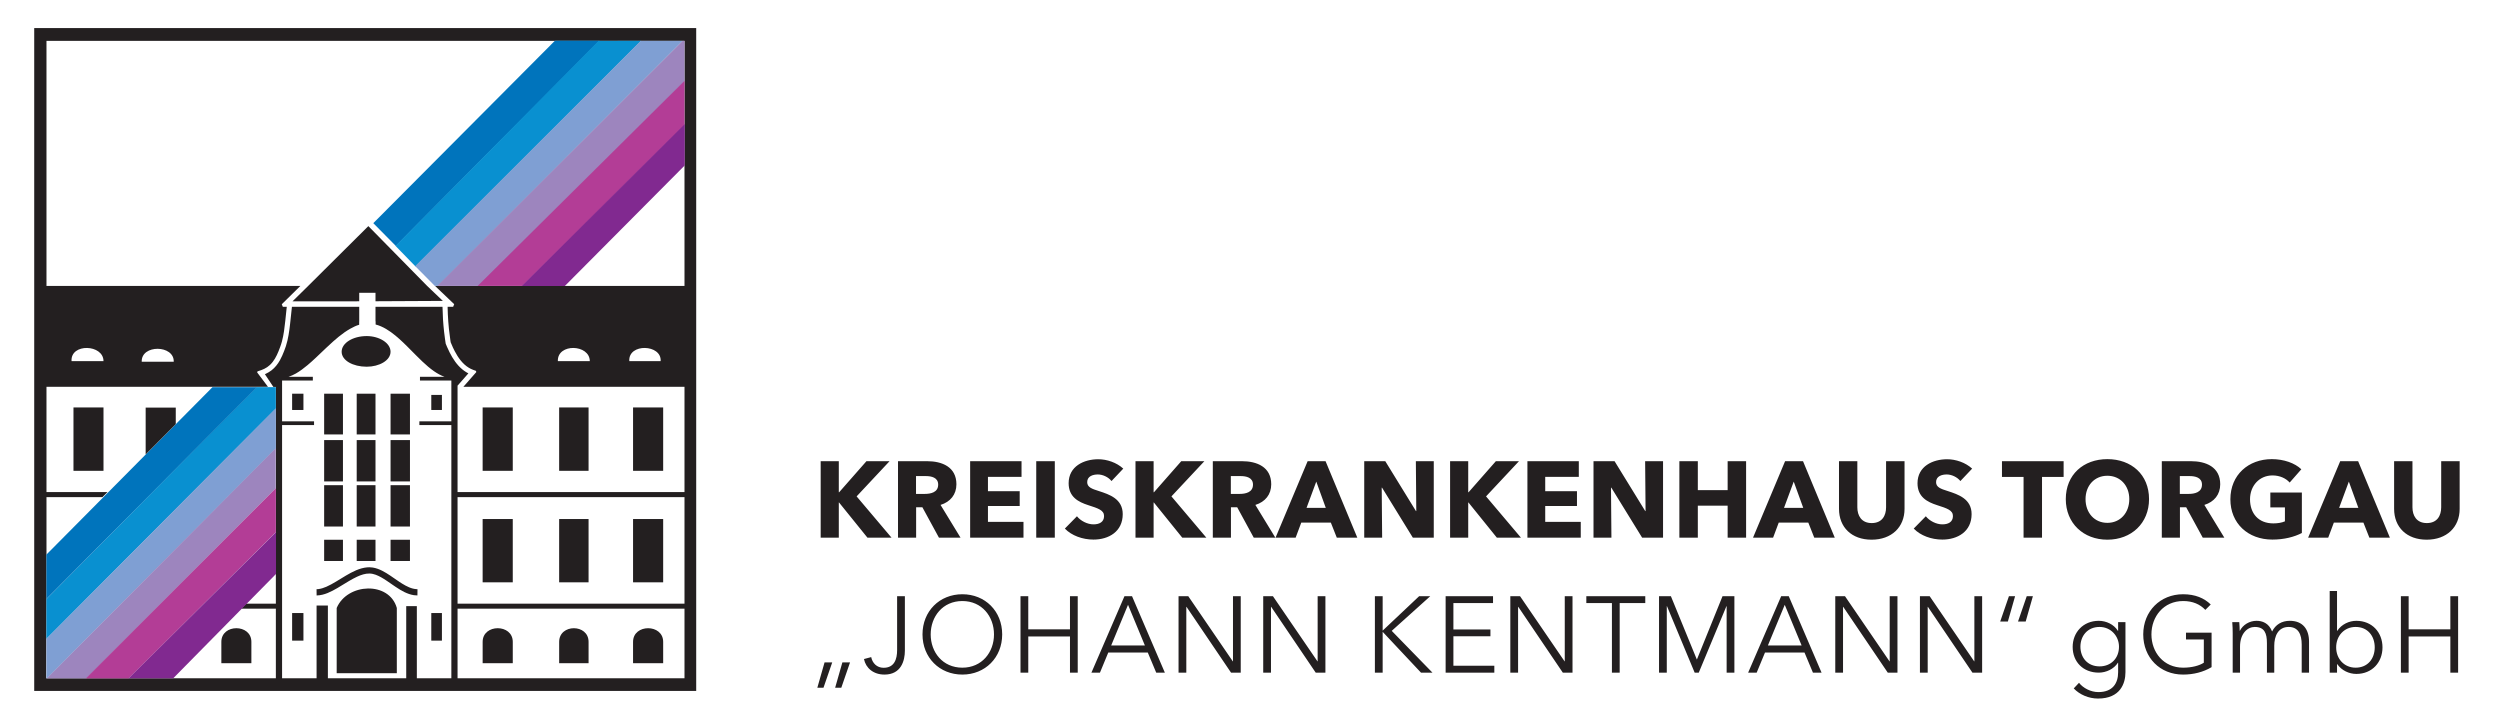 <?xml version="1.0" encoding="UTF-8" standalone="no"?>
<!DOCTYPE svg PUBLIC "-//W3C//DTD SVG 1.1//EN" "http://www.w3.org/Graphics/SVG/1.1/DTD/svg11.dtd">
<svg width="100%" height="100%" viewBox="0 0 1241 355" version="1.1" xmlns="http://www.w3.org/2000/svg" xmlns:xlink="http://www.w3.org/1999/xlink" xml:space="preserve" xmlns:serif="http://www.serif.com/" style="fill-rule:evenodd;clip-rule:evenodd;stroke-linejoin:round;stroke-miterlimit:2;">
    <g id="Seite-1" serif:id="Seite 1" transform="matrix(4.167,0,0,4.167,0,0)">
        <rect x="0" y="0" width="297.638" height="85.039" style="fill:none;"/>
        <g transform="matrix(1,0,0,1,0,19.586)">
            <rect x="8.753" y="28.952" width="3.576" height="7.549" style="fill:rgb(35,31,32);"/>
        </g>
        <g transform="matrix(-1,0,0,1,118.579,19.586)">
            <rect x="57.495" y="28.952" width="3.589" height="7.549" style="fill:rgb(35,31,32);"/>
        </g>
        <g transform="matrix(-1,0,0,1,136.724,19.586)">
            <rect x="66.61" y="28.952" width="3.504" height="7.549" style="fill:rgb(35,31,32);"/>
        </g>
        <g transform="matrix(-1,0,0,1,154.415,19.586)">
            <rect x="75.414" y="28.952" width="3.587" height="7.549" style="fill:rgb(35,31,32);"/>
        </g>
        <g transform="matrix(1,0,0,1,0,46.161)">
            <rect x="75.414" y="15.669" width="3.587" height="7.54" style="fill:rgb(35,31,32);"/>
        </g>
        <g transform="matrix(1,0,0,1,0,46.161)">
            <rect x="66.61" y="15.669" width="3.504" height="7.54" style="fill:rgb(35,31,32);"/>
        </g>
        <g transform="matrix(1,0,0,1,0,46.161)">
            <rect x="57.495" y="15.669" width="3.589" height="7.54" style="fill:rgb(35,31,32);"/>
        </g>
        <g transform="matrix(0,1,1,0,28.343,74.859)">
            <path d="M1.603,-1.974L4.142,-1.974L4.142,1.603L1.603,1.603C-0.565,1.603 -0.565,-1.974 1.603,-1.974" style="fill:rgb(35,31,32);"/>
        </g>
        <g transform="matrix(0,1,1,0,59.476,74.853)">
            <path d="M1.609,-1.98L4.148,-1.98L4.148,1.609L1.609,1.609C-0.559,1.609 -0.559,-1.98 1.609,-1.98" style="fill:rgb(35,31,32);"/>
        </g>
        <g transform="matrix(0,1,1,0,68.549,74.896)">
            <path d="M1.566,-1.938L4.105,-1.938L4.105,1.566L1.566,1.566C-0.601,1.566 -0.601,-1.938 1.566,-1.938" style="fill:rgb(35,31,32);"/>
        </g>
        <g transform="matrix(0,1,1,0,77.393,74.855)">
            <path d="M1.608,-1.98L4.146,-1.98L4.146,1.608L1.608,1.608C-0.56,1.608 -0.56,-1.98 1.608,-1.98" style="fill:rgb(35,31,32);"/>
        </g>
        <g transform="matrix(1,0,0,1,47.568,69.199)">
            <path d="M0,0.11C-0.235,-0.05 -0.469,-0.212 -0.703,-0.372C-0.822,-0.455 -0.94,-0.536 -1.059,-0.617C-1.699,-1.044 -2.39,-1.466 -3.161,-1.589C-3.284,-1.609 -3.406,-1.619 -3.53,-1.622C-3.622,-1.624 -3.714,-1.622 -3.807,-1.615C-4.734,-1.536 -5.576,-1.091 -6.366,-0.627C-6.767,-0.388 -7.164,-0.143 -7.564,0.1C-7.93,0.317 -8.301,0.529 -8.693,0.701C-9.003,0.835 -9.327,0.942 -9.664,0.981C-9.729,0.985 -9.795,0.989 -9.859,0.991L-9.851,1.734L-9.802,1.734C-8.928,1.708 -8.125,1.287 -7.383,0.857C-6.915,0.58 -6.454,0.292 -5.987,0.013C-5.671,-0.171 -5.351,-0.35 -5.018,-0.504C-4.559,-0.714 -4.056,-0.888 -3.545,-0.878C-3.416,-0.876 -3.289,-0.858 -3.163,-0.832C-2.929,-0.781 -2.702,-0.696 -2.486,-0.593C-2.255,-0.485 -2.034,-0.356 -1.818,-0.222C-1.702,-0.147 -1.589,-0.072 -1.474,0.003C-1.239,0.161 -1.005,0.325 -0.773,0.485C-0.625,0.586 -0.561,0.63 -0.412,0.728C0.238,1.165 0.946,1.58 1.731,1.702C1.872,1.722 2.015,1.734 2.158,1.734L2.166,0.991L2.122,0.991L2.083,0.987C1.451,0.957 0.875,0.655 0.345,0.331C0.229,0.26 0.114,0.185 0,0.11" style="fill:rgb(35,31,32);"/>
        </g>
        <g transform="matrix(-1,0,0,1,79.47,13.614)">
            <rect x="38.615" y="33.286" width="2.24" height="4.853" style="fill:rgb(35,31,32);"/>
        </g>
        <g transform="matrix(-1,0,0,1,87.225,13.614)">
            <rect x="42.493" y="33.286" width="2.239" height="4.853" style="fill:rgb(35,31,32);"/>
        </g>
        <g transform="matrix(-1,0,0,1,79.47,24.736)">
            <rect x="38.615" y="27.689" width="2.24" height="4.925" style="fill:rgb(35,31,32);"/>
        </g>
        <g transform="matrix(1,0,0,1,0,24.736)">
            <rect x="42.493" y="27.689" width="2.239" height="4.925" style="fill:rgb(35,31,32);"/>
        </g>
        <g transform="matrix(-1,0,0,1,95.363,24.736)">
            <rect x="46.526" y="27.689" width="2.311" height="4.925" style="fill:rgb(35,31,32);"/>
        </g>
        <g transform="matrix(1,0,0,1,0,13.614)">
            <rect x="46.526" y="33.286" width="2.311" height="4.853" style="fill:rgb(35,31,32);"/>
        </g>
        <g transform="matrix(-1,0,0,1,79.47,35.482)">
            <rect x="38.615" y="22.316" width="2.24" height="4.925" style="fill:rgb(35,31,32);"/>
        </g>
        <g transform="matrix(1,0,0,1,0,35.482)">
            <rect x="42.493" y="22.316" width="2.239" height="4.925" style="fill:rgb(35,31,32);"/>
        </g>
        <g transform="matrix(1,0,0,1,0,35.482)">
            <rect x="46.526" y="22.316" width="2.311" height="4.925" style="fill:rgb(35,31,32);"/>
        </g>
        <g transform="matrix(-1,0,0,1,79.47,46.088)">
            <rect x="38.615" y="18.211" width="2.24" height="2.529" style="fill:rgb(35,31,32);"/>
        </g>
        <g transform="matrix(1,0,0,1,0,46.088)">
            <rect x="42.493" y="18.211" width="2.239" height="2.529" style="fill:rgb(35,31,32);"/>
        </g>
        <g transform="matrix(1,0,0,1,0,46.088)">
            <rect x="46.526" y="18.211" width="2.311" height="2.529" style="fill:rgb(35,31,32);"/>
        </g>
        <g transform="matrix(1,0,0,1,0,64.306)">
            <rect x="34.8" y="8.723" width="1.347" height="3.287" style="fill:rgb(35,31,32);"/>
        </g>
        <g transform="matrix(-1,0,0,1,104.022,64.306)">
            <rect x="51.378" y="8.723" width="1.266" height="3.287" style="fill:rgb(35,31,32);"/>
        </g>
        <g transform="matrix(0,1,1,0,45.971,71.126)">
            <path d="M1.301,-5.863L9.067,-5.863L9.067,1.301L1.301,1.301C-1.903,0.4 -1.686,-4.597 1.301,-5.863" style="fill:rgb(35,31,32);"/>
        </g>
        <g transform="matrix(1,0,0,1,0,10.7)">
            <rect x="34.8" y="36.2" width="1.347" height="1.939" style="fill:rgb(35,31,32);"/>
        </g>
        <g transform="matrix(-1,0,0,1,104.022,10.845)">
            <rect x="51.378" y="36.2" width="1.266" height="1.794" style="fill:rgb(35,31,32);"/>
        </g>
        <g transform="matrix(0,1,1,0,43.57,38.947)">
            <path d="M2.955,-2.871C3.992,-2.871 4.739,-1.523 4.739,0.114C4.739,1.608 3.992,2.955 2.955,2.955C1.908,2.955 1.088,1.608 1.088,0.114C1.088,-1.523 1.908,-2.871 2.955,-2.871" style="fill:rgb(35,31,32);"/>
        </g>
        <g transform="matrix(1,0,0,1,41.382,26.936)">
            <path d="M0,8.96C0.47,8.959 0.94,8.958 1.411,8.956L1.411,7.947L3.35,7.947L3.35,8.951C5.843,8.943 8.453,8.931 11.373,8.91L9.505,7.128L2.498,0L-4.674,7.128L-6.536,8.96L0,8.96Z" style="fill:rgb(35,31,32);"/>
        </g>
        <g transform="matrix(1,0,0,1,16.882,42.551)">
            <path d="M0,0.544C-0.073,-1.55 3.888,-1.478 3.815,0.544L0,0.544ZM-8.358,0.471C-8.504,-1.696 -4.553,-1.55 -4.553,0.471L-8.358,0.471ZM53.378,0.471L49.572,0.471C49.5,-1.696 53.378,-1.55 53.378,0.471M61.818,0.471L58.084,0.471C57.939,-1.696 61.962,-1.55 61.818,0.471M64.659,-8.487L34.947,-8.487L37.224,-6.314L37.101,-6.006L36.441,-6.006L36.442,-5.912C36.448,-5.648 36.456,-5.386 36.467,-5.124C36.494,-4.537 36.537,-3.952 36.597,-3.368C36.645,-2.913 36.705,-2.46 36.769,-2.007L36.805,-1.777C36.89,-1.568 36.977,-1.361 37.072,-1.156C37.142,-1.005 37.215,-0.857 37.292,-0.71C37.692,0.05 38.212,0.798 38.959,1.253C39.121,1.353 39.291,1.434 39.468,1.502L39.82,1.63L39.857,1.775L38.317,3.53L64.659,3.53L64.659,16.066L37.625,16.066L37.625,3.371L37.645,3.371L38.914,1.925C38.841,1.889 38.77,1.849 38.7,1.809C38.522,1.702 38.351,1.584 38.191,1.451C37.534,0.908 37.055,0.176 36.674,-0.58C36.565,-0.795 36.465,-1.012 36.37,-1.233C36.353,-1.27 36.218,-1.592 36.212,-1.614C36.206,-1.638 36.133,-2.148 36.127,-2.19C36.089,-2.466 36.054,-2.744 36.022,-3.021C35.909,-4.012 35.848,-5.007 35.832,-6.006L27.85,-6.006L27.85,-4.277C27.855,-4.276 27.859,-4.274 27.864,-4.273L27.864,-3.894C28.743,-3.668 29.53,-3.143 30.225,-2.573C30.384,-2.442 30.54,-2.308 30.692,-2.172C30.849,-2.031 31.002,-1.888 31.155,-1.743C31.309,-1.596 31.462,-1.447 31.613,-1.296C31.97,-0.942 32.321,-0.583 32.676,-0.226C32.926,0.026 33.178,0.274 33.436,0.518C33.878,0.935 34.338,1.337 34.838,1.682C35.223,1.947 35.635,2.179 36.077,2.338L33.148,2.338L33.148,2.783L36.886,2.783L36.886,7.637L33.076,7.637L33.076,8.083L36.886,8.083L36.886,38.245L32.775,38.245L32.775,29.658L31.51,29.658L31.51,38.245L22.178,38.245L22.178,29.588L20.831,29.588L20.831,38.245L16.721,38.245L16.721,8.083L20.53,8.083L20.53,7.637L16.721,7.637L16.721,2.783L20.385,2.783L20.385,2.338L17.485,2.338C17.789,2.232 18.085,2.104 18.364,1.944C18.86,1.658 19.319,1.31 19.757,0.944C19.92,0.806 20.081,0.666 20.24,0.524C20.402,0.378 20.562,0.232 20.721,0.083C21.153,-0.321 21.578,-0.731 22.006,-1.138C22.272,-1.39 22.542,-1.638 22.815,-1.883C23.029,-2.072 23.247,-2.258 23.467,-2.438C23.907,-2.796 24.372,-3.13 24.867,-3.404C25.21,-3.594 25.529,-3.755 25.906,-3.864L25.906,-4.235C25.908,-4.236 25.91,-4.237 25.912,-4.237L25.912,-6.006L17.895,-6.006C17.814,-5.321 17.751,-4.634 17.674,-3.949C17.65,-3.739 17.625,-3.528 17.597,-3.318C17.536,-2.87 17.464,-2.424 17.361,-1.984C17.306,-1.752 17.241,-1.524 17.169,-1.296C17.102,-1.11 17.034,-0.923 16.966,-0.738C16.818,-0.36 16.662,0.015 16.462,0.369C16.207,0.824 15.88,1.239 15.468,1.561C15.244,1.734 15.001,1.875 14.745,1.995L14.674,2.025L15.682,3.54L15.933,3.54L15.933,3.545L15.98,3.545L15.98,29.359L12.421,29.359L11.827,29.96L15.98,29.96L15.98,38.245L-11.345,38.245L-11.345,38.221L-11.365,38.221L-11.382,38.238L-11.345,28.672L-11.345,16.667L-4.677,16.667L-4.079,16.066L-11.345,16.066L-11.345,3.53L15.042,3.53L13.753,1.815L13.793,1.689C13.941,1.641 14.087,1.594 14.233,1.543C14.483,1.451 14.724,1.337 14.945,1.188C15.061,1.108 15.171,1.021 15.275,0.924C15.75,0.484 16.051,-0.104 16.293,-0.697C16.364,-0.87 16.43,-1.046 16.495,-1.222C16.571,-1.435 16.644,-1.645 16.701,-1.863C16.918,-2.67 17.015,-3.507 17.104,-4.337C17.153,-4.782 17.197,-5.226 17.244,-5.671L17.282,-6.006L16.808,-6.006L16.684,-6.306L18.899,-8.487L-11.345,-8.487L-11.345,-37.685L64.659,-37.685L64.659,-8.487ZM64.659,29.359L37.625,29.359L37.625,16.667L64.659,16.667L64.659,29.359ZM64.659,38.245L37.625,38.245L37.625,29.96L64.659,29.96L64.659,38.245ZM-12.806,39.754L66.054,39.754L66.054,-39.21L-12.806,-39.21L-12.806,39.754Z" style="fill:rgb(35,31,32);"/>
        </g>
        <g transform="matrix(1,0,0,1,5.521,46.119)">
            <path d="M0,29.994L27.343,2.554L27.343,0L25.049,0L0,25.245L0,29.994Z" style="fill:rgb(9,144,208);fill-rule:nonzero;"/>
        </g>
        <g transform="matrix(1,0,0,1,32.865,80.832)">
            <path d="M0,-32.207L-27.343,-4.735L-27.343,0L-27.279,0L0,-27.405L0,-32.207Z" style="fill:rgb(127,159,211);fill-rule:nonzero;"/>
        </g>
        <g transform="matrix(1,0,0,1,32.848,80.814)">
            <path d="M0,-27.422L-27.269,0L-22.55,0L-21.956,-0.592L0,-22.636L0,-27.422Z" style="fill:rgb(157,133,190);fill-rule:nonzero;"/>
        </g>
        <g transform="matrix(0.705,-0.709,-0.709,-0.705,18.173,76.529)">
            <path d="M-5.25,12.62L30.333,12.62L26.595,16.381L-1.501,16.345L-5.25,12.62Z" style="fill:rgb(0,116,188);fill-rule:nonzero;"/>
        </g>
        <g transform="matrix(1,0,0,1,32.865,80.814)">
            <path d="M0,-22.659L-22.038,-0.591L-22.628,0L-17.533,0L0,-17.417L0,-22.659Z" style="fill:rgb(179,61,150);fill-rule:nonzero;"/>
        </g>
        <g transform="matrix(-0.71,0.704,0.704,0.71,23.996,84.467)">
            <path d="M-21.147,-8.708L3.585,-8.708L-0.184,-4.97L-17.641,-5.172L-21.147,-8.708Z" style="fill:rgb(129,41,144);fill-rule:nonzero;"/>
        </g>
        <g transform="matrix(0,-1,-1,0,18.324,49.55)">
            <path d="M-0.972,-2.615L0.996,-2.615L0.996,0.972L-4.583,0.972L-0.972,-2.615Z" style="fill:rgb(35,31,32);"/>
        </g>
        <g transform="matrix(0.705,-0.71,-0.71,-0.705,59.02,33.352)">
            <path d="M-5.482,11.267L28.959,11.267L25.207,15.045L-5.446,15.085L-5.482,11.267Z" style="fill:rgb(0,116,188);"/>
        </g>
        <g transform="matrix(0.707,-0.707,-0.707,-0.707,62.579,36.469)">
            <path d="M-5.909,12.594L32.111,12.594L28.526,16.175L-5.86,16.011L-5.909,12.594Z" style="fill:rgb(9,144,208);"/>
        </g>
        <g transform="matrix(1,0,0,1,51.803,4.866)">
            <path d="M0,29.198L0.362,29.198L29.519,0L24.528,0L-2.345,26.833L0,29.198Z" style="fill:rgb(127,159,211);"/>
        </g>
        <g transform="matrix(1,0,0,1,57.091,4.866)">
            <path d="M0,29.198L24.449,4.849L24.449,0L24.221,0L-4.998,29.198L0,29.198Z" style="fill:rgb(157,133,190);"/>
        </g>
        <g transform="matrix(0.71,-0.704,-0.704,-0.71,72.866,35.438)">
            <path d="M-6.58,8.461L20.61,8.461L24.337,12.219L-10.369,12.22L-6.58,8.461Z" style="fill:rgb(179,61,150);"/>
        </g>
        <g transform="matrix(0.705,-0.709,-0.709,-0.705,75.481,34.472)">
            <path d="M-5.495,6.094L14.764,6.094L18.259,9.566L-9.109,9.732L-5.495,6.094Z" style="fill:rgb(129,41,144);"/>
        </g>
        <g transform="matrix(1,0,0,1,101.262,74.712)">
            <path d="M0,4.196L-0.913,4.196L-1.775,7.218L-1.042,7.218L0,4.196ZM-2.122,4.196L-3.035,4.196L-3.897,7.218L-3.164,7.218L-2.122,4.196ZM1.659,3.797C1.877,4.878 2.791,5.648 4.103,5.648C6.096,5.648 6.533,3.977 6.533,2.794L6.533,-3.691L5.608,-3.691L5.608,2.729C5.608,3.823 5.274,4.839 4,4.839C3.19,4.839 2.662,4.273 2.521,3.566L1.659,3.797ZM18.125,0.863C18.125,-1.904 16.093,-3.922 13.378,-3.922C10.663,-3.922 8.632,-1.904 8.632,0.863C8.632,3.63 10.663,5.648 13.378,5.648C16.093,5.648 18.125,3.63 18.125,0.863M17.149,0.863C17.149,2.986 15.72,4.826 13.378,4.826C11.036,4.826 9.608,2.986 9.608,0.863C9.608,-1.26 11.036,-3.113 13.378,-3.113C15.72,-3.113 17.149,-1.26 17.149,0.863M20.307,5.417L21.232,5.417L21.232,1.107L26.2,1.107L26.2,5.417L27.124,5.417L27.124,-3.691L26.2,-3.691L26.2,0.259L21.232,0.259L21.232,-3.691L20.307,-3.691L20.307,5.417ZM30.762,3.024L35.47,3.024L36.474,5.417L37.503,5.417L33.592,-3.691L32.692,-3.691L28.756,5.417L29.772,5.417L30.762,3.024ZM33.116,-2.663L35.123,2.176L31.11,2.176L33.116,-2.663ZM40.291,-3.691L39.134,-3.691L39.134,5.417L40.059,5.417L40.059,-2.419L40.085,-2.419L45.387,5.417L46.543,5.417L46.543,-3.691L45.619,-3.691L45.619,4.067L45.593,4.067L40.291,-3.691ZM50.377,-3.691L49.221,-3.691L49.221,5.417L50.146,5.417L50.146,-2.419L50.171,-2.419L55.474,5.417L56.63,5.417L56.63,-3.691L55.705,-3.691L55.705,4.067L55.68,4.067L50.377,-3.691ZM63.449,-3.691L62.524,-3.691L62.524,5.417L63.449,5.417L63.449,0.567L63.462,0.567L68.016,5.417L69.38,5.417L64.529,0.439L69.122,-3.691L67.797,-3.691L63.462,0.4L63.449,0.4L63.449,-3.691ZM71.876,1.081L76.288,1.081L76.288,0.272L71.876,0.272L71.876,-2.869L76.597,-2.869L76.597,-3.691L70.951,-3.691L70.951,5.417L76.752,5.417L76.752,4.595L71.876,4.595L71.876,1.081ZM79.814,-3.691L78.657,-3.691L78.657,5.417L79.582,5.417L79.582,-2.419L79.608,-2.419L84.91,5.417L86.066,5.417L86.066,-3.691L85.142,-3.691L85.142,4.067L85.116,4.067L79.814,-3.691ZM91.685,-2.869L94.734,-2.869L94.734,-3.691L87.711,-3.691L87.711,-2.869L90.76,-2.869L90.76,5.417L91.685,5.417L91.685,-2.869ZM97.785,-3.691L96.372,-3.691L96.372,5.417L97.296,5.417L97.296,-2.496L97.322,-2.496L100.617,5.417L101.106,5.417L104.4,-2.496L104.426,-2.496L104.426,5.417L105.35,5.417L105.35,-3.691L103.937,-3.691L100.887,3.847L100.874,3.847L97.785,-3.691ZM108.995,3.024L113.703,3.024L114.706,5.417L115.735,5.417L111.825,-3.691L110.924,-3.691L106.988,5.417L108.004,5.417L108.995,3.024ZM111.349,-2.663L113.356,2.176L109.342,2.176L111.349,-2.663ZM118.523,-3.691L117.367,-3.691L117.367,5.417L118.292,5.417L118.292,-2.419L118.317,-2.419L123.62,5.417L124.776,5.417L124.776,-3.691L123.851,-3.691L123.851,4.067L123.825,4.067L118.523,-3.691ZM128.61,-3.691L127.453,-3.691L127.453,5.417L128.378,5.417L128.378,-2.419L128.404,-2.419L133.706,5.417L134.862,5.417L134.862,-3.691L133.938,-3.691L133.938,4.067L133.912,4.067L128.61,-3.691ZM137.014,-0.669L137.927,-0.669L138.789,-3.691L138.056,-3.691L137.014,-0.669ZM139.136,-0.669L140.049,-0.669L140.91,-3.691L140.177,-3.691L139.136,-0.669ZM145.775,7.296C146.481,8.042 147.562,8.504 148.669,8.504C151.333,8.504 151.936,6.678 151.936,5.365L151.936,-0.603L151.063,-0.603L151.063,0.438L151.037,0.438C150.561,-0.334 149.634,-0.757 148.759,-0.757C146.88,-0.757 145.647,0.644 145.647,2.355C145.647,4.119 146.88,5.417 148.759,5.417C149.634,5.417 150.574,4.98 151.037,4.234L151.063,4.234L151.063,5.365C151.063,6.665 150.432,7.734 148.708,7.734C147.794,7.734 146.88,7.245 146.404,6.627L145.775,7.296ZM146.571,2.33C146.571,1.068 147.395,-0.026 148.849,-0.026C150.201,-0.026 151.166,1.068 151.166,2.33C151.166,3.72 150.201,4.672 148.849,4.672C147.395,4.672 146.571,3.591 146.571,2.33M162.094,-2.701C161.323,-3.46 160.242,-3.922 158.801,-3.922C156.086,-3.922 154.054,-1.903 154.054,0.863C154.054,3.629 156.047,5.648 158.801,5.648C160.036,5.648 161.207,5.353 162.196,4.762L162.196,0.658L159.148,0.658L159.148,1.467L161.272,1.467L161.272,4.234C160.744,4.582 159.843,4.826 158.814,4.826C156.472,4.826 155.03,2.986 155.03,0.863C155.03,-1.26 156.472,-3.113 158.814,-3.113C159.946,-3.113 160.821,-2.727 161.452,-2.058L162.094,-2.701ZM165.571,0.425L165.545,0.425C165.545,0.167 165.52,-0.282 165.494,-0.603L164.659,-0.603C164.698,-0.192 164.711,0.399 164.711,0.721L164.711,5.417L165.584,5.417L165.584,2.329C165.584,0.721 166.498,-0.026 167.334,-0.026C168.506,-0.026 168.789,0.734 168.789,1.904L168.789,5.417L169.662,5.417L169.662,2.213C169.662,1.094 170.113,-0.026 171.374,-0.026C172.507,-0.026 172.932,0.824 172.932,2.084L172.932,5.417L173.805,5.417L173.805,1.724C173.805,0.232 173.047,-0.757 171.516,-0.757C170.55,-0.757 169.817,-0.308 169.405,0.515C169.007,-0.513 168.21,-0.757 167.553,-0.757C166.691,-0.757 165.919,-0.269 165.571,0.425M177.165,4.402C177.68,5.16 178.581,5.571 179.443,5.571C181.322,5.571 182.556,4.183 182.556,2.407C182.556,0.631 181.322,-0.757 179.443,-0.757C178.581,-0.757 177.68,-0.346 177.165,0.438L177.14,0.438L177.14,-4.308L176.266,-4.308L176.266,5.417L177.14,5.417L177.14,4.402L177.165,4.402ZM181.631,2.407C181.631,3.745 180.808,4.826 179.353,4.826C178.002,4.826 177.037,3.784 177.037,2.407C177.037,1.03 178.002,-0.026 179.353,-0.026C180.808,-0.026 181.631,1.068 181.631,2.407M184.747,5.417L185.672,5.417L185.672,1.107L190.64,1.107L190.64,5.417L191.565,5.417L191.565,-3.691L190.64,-3.691L190.64,0.259L185.672,0.259L185.672,-3.691L184.747,-3.691L184.747,5.417Z" style="fill:rgb(35,31,32);fill-rule:nonzero;"/>
        </g>
        <g transform="matrix(1,0,0,1,106.202,54.939)">
            <path d="M0,9.108L-4.156,4.194L-0.232,0.001L-2.985,0.001L-6.24,3.705L-6.278,3.705L-6.278,0.001L-8.438,0.001L-8.438,9.108L-6.278,9.108L-6.278,4.915L-6.253,4.915L-2.869,9.108L0,9.108ZM8.221,9.108L5.842,5.21C7.012,4.849 7.732,3.975 7.732,2.752C7.732,0.669 5.997,0.001 4.246,0.001L0.774,0.001L0.774,9.108L2.933,9.108L2.933,5.493L3.68,5.493L5.65,9.108L8.221,9.108ZM5.56,2.792C5.56,3.719 4.671,3.899 3.963,3.899L2.92,3.899L2.92,1.775L4.092,1.775C4.749,1.775 5.56,1.942 5.56,2.792M15.722,9.108L15.722,7.231L11.489,7.231L11.489,5.338L15.271,5.338L15.271,3.577L11.489,3.577L11.489,1.865L15.49,1.865L15.49,0.001L9.368,0.001L9.368,9.108L15.722,9.108ZM19.453,0.001L17.242,0.001L17.242,9.108L19.453,9.108L19.453,0.001ZM27.609,0.887C26.812,0.155 25.655,-0.231 24.626,-0.231C22.927,-0.231 21.101,0.605 21.101,2.624C21.101,4.271 22.271,4.863 23.428,5.236C24.626,5.622 25.321,5.841 25.321,6.536C25.321,7.27 24.729,7.527 24.059,7.527C23.338,7.527 22.528,7.115 22.091,6.562L20.651,8.028C21.448,8.864 22.759,9.34 24.059,9.34C25.861,9.34 27.545,8.401 27.545,6.305C27.545,4.49 25.951,3.962 24.716,3.563C23.853,3.293 23.312,3.1 23.312,2.495C23.312,1.775 24.02,1.582 24.587,1.582C25.154,1.582 25.835,1.89 26.208,2.367L27.609,0.887ZM37.503,9.108L33.347,4.194L37.271,0.001L34.518,0.001L31.263,3.705L31.224,3.705L31.224,0.001L29.065,0.001L29.065,9.108L31.224,9.108L31.224,4.915L31.25,4.915L34.634,9.108L37.503,9.108ZM45.724,9.108L43.345,5.21C44.515,4.849 45.235,3.975 45.235,2.752C45.235,0.669 43.5,0.001 41.749,0.001L38.276,0.001L38.276,9.108L40.436,9.108L40.436,5.493L41.183,5.493L43.152,9.108L45.724,9.108ZM43.062,2.792C43.062,3.719 42.174,3.899 41.466,3.899L40.423,3.899L40.423,1.775L41.595,1.775C42.251,1.775 43.062,1.942 43.062,2.792M55.489,9.108L51.707,0.001L49.572,0.001L45.751,9.108L48.144,9.108L48.813,7.32L52.337,7.32L53.045,9.108L55.489,9.108ZM51.733,5.559L49.443,5.559L50.601,2.432L51.733,5.559ZM64.598,9.108L64.598,0.001L62.464,0.001L62.515,5.944L62.476,5.944L58.821,0.001L56.314,0.001L56.314,9.108L58.448,9.108L58.396,3.152L58.435,3.152L62.103,9.108L64.598,9.108ZM74.98,9.108L70.825,4.194L74.749,0.001L71.995,0.001L68.74,3.705L68.702,3.705L68.702,0.001L66.542,0.001L66.542,9.108L68.702,9.108L68.702,4.915L68.727,4.915L72.111,9.108L74.98,9.108ZM82.108,9.108L82.108,7.231L77.875,7.231L77.875,5.338L81.657,5.338L81.657,3.577L77.875,3.577L77.875,1.865L81.876,1.865L81.876,0.001L75.754,0.001L75.754,9.108L82.108,9.108ZM91.911,9.108L91.911,0.001L89.777,0.001L89.829,5.944L89.79,5.944L86.135,0.001L83.627,0.001L83.627,9.108L85.761,9.108L85.71,3.152L85.749,3.152L89.417,9.108L91.911,9.108ZM101.805,9.108L101.805,0.001L99.606,0.001L99.606,3.449L96.054,3.449L96.054,0.001L93.855,0.001L93.855,9.108L96.054,9.108L96.054,5.3L99.606,5.3L99.606,9.108L101.805,9.108ZM112.367,9.108L108.585,0.001L106.45,0.001L102.63,9.108L105.022,9.108L105.691,7.32L109.216,7.32L109.923,9.108L112.367,9.108ZM108.611,5.559L106.322,5.559L107.479,2.432L108.611,5.559ZM120.679,5.674L120.679,0.001L118.48,0.001L118.48,5.494C118.48,6.472 118.017,7.373 116.768,7.373C115.533,7.373 115.056,6.472 115.056,5.494L115.056,0.001L112.871,0.001L112.871,5.674C112.871,7.861 114.362,9.352 116.755,9.352C119.136,9.352 120.679,7.861 120.679,5.674M128.732,0.887C127.935,0.155 126.778,-0.231 125.749,-0.231C124.049,-0.231 122.224,0.605 122.224,2.624C122.224,4.271 123.394,4.863 124.551,5.236C125.749,5.622 126.444,5.841 126.444,6.536C126.444,7.27 125.852,7.527 125.182,7.527C124.461,7.527 123.651,7.115 123.214,6.562L121.774,8.028C122.571,8.864 123.882,9.34 125.182,9.34C126.984,9.34 128.668,8.401 128.668,6.305C128.668,4.49 127.074,3.962 125.839,3.563C124.976,3.293 124.435,3.1 124.435,2.495C124.435,1.775 125.143,1.582 125.71,1.582C126.276,1.582 126.958,1.89 127.331,2.367L128.732,0.887ZM139.63,1.878L139.63,0.001L132.285,0.001L132.285,1.878L134.858,1.878L134.858,9.108L137.056,9.108L137.056,1.878L139.63,1.878ZM149.806,4.516C149.806,1.595 147.698,-0.244 144.841,-0.244C141.997,-0.244 139.888,1.595 139.888,4.516C139.888,7.398 141.997,9.352 144.841,9.352C147.698,9.352 149.806,7.398 149.806,4.516M147.453,4.516C147.453,6.163 146.372,7.347 144.841,7.347C143.309,7.347 142.241,6.163 142.241,4.516C142.241,2.92 143.296,1.736 144.841,1.736C146.385,1.736 147.453,2.92 147.453,4.516M158.773,9.108L156.395,5.21C157.565,4.849 158.285,3.975 158.285,2.752C158.285,0.669 156.549,0.001 154.799,0.001L151.326,0.001L151.326,9.108L153.486,9.108L153.486,5.493L154.232,5.493L156.202,9.108L158.773,9.108ZM156.112,2.792C156.112,3.719 155.224,3.899 154.516,3.899L153.473,3.899L153.473,1.775L154.644,1.775C155.301,1.775 156.112,1.942 156.112,2.792M168.011,8.555L168.011,3.732L164.255,3.732L164.255,5.506L165.993,5.506L165.993,7.167C165.606,7.334 165.13,7.411 164.615,7.411C162.826,7.411 161.835,6.214 161.835,4.542C161.835,2.908 162.968,1.697 164.512,1.697C165.401,1.697 166.134,2.058 166.558,2.547L167.947,0.965C167.188,0.232 165.864,-0.244 164.435,-0.244C161.655,-0.244 159.495,1.62 159.495,4.542C159.495,7.411 161.591,9.34 164.5,9.34C165.903,9.34 167.124,9.018 168.011,8.555M178.496,9.108L174.714,0.001L172.579,0.001L168.759,9.108L171.151,9.108L171.82,7.32L175.345,7.32L176.052,9.108L178.496,9.108ZM174.74,5.559L172.451,5.559L173.608,2.432L174.74,5.559ZM186.808,5.674L186.808,0.001L184.609,0.001L184.609,5.494C184.609,6.472 184.146,7.373 182.897,7.373C181.662,7.373 181.185,6.472 181.185,5.494L181.185,0.001L179,0.001L179,5.674C179,7.861 180.491,9.352 182.884,9.352C185.265,9.352 186.808,7.861 186.808,5.674" style="fill:rgb(35,31,32);fill-rule:nonzero;"/>
        </g>
    </g>
</svg>
